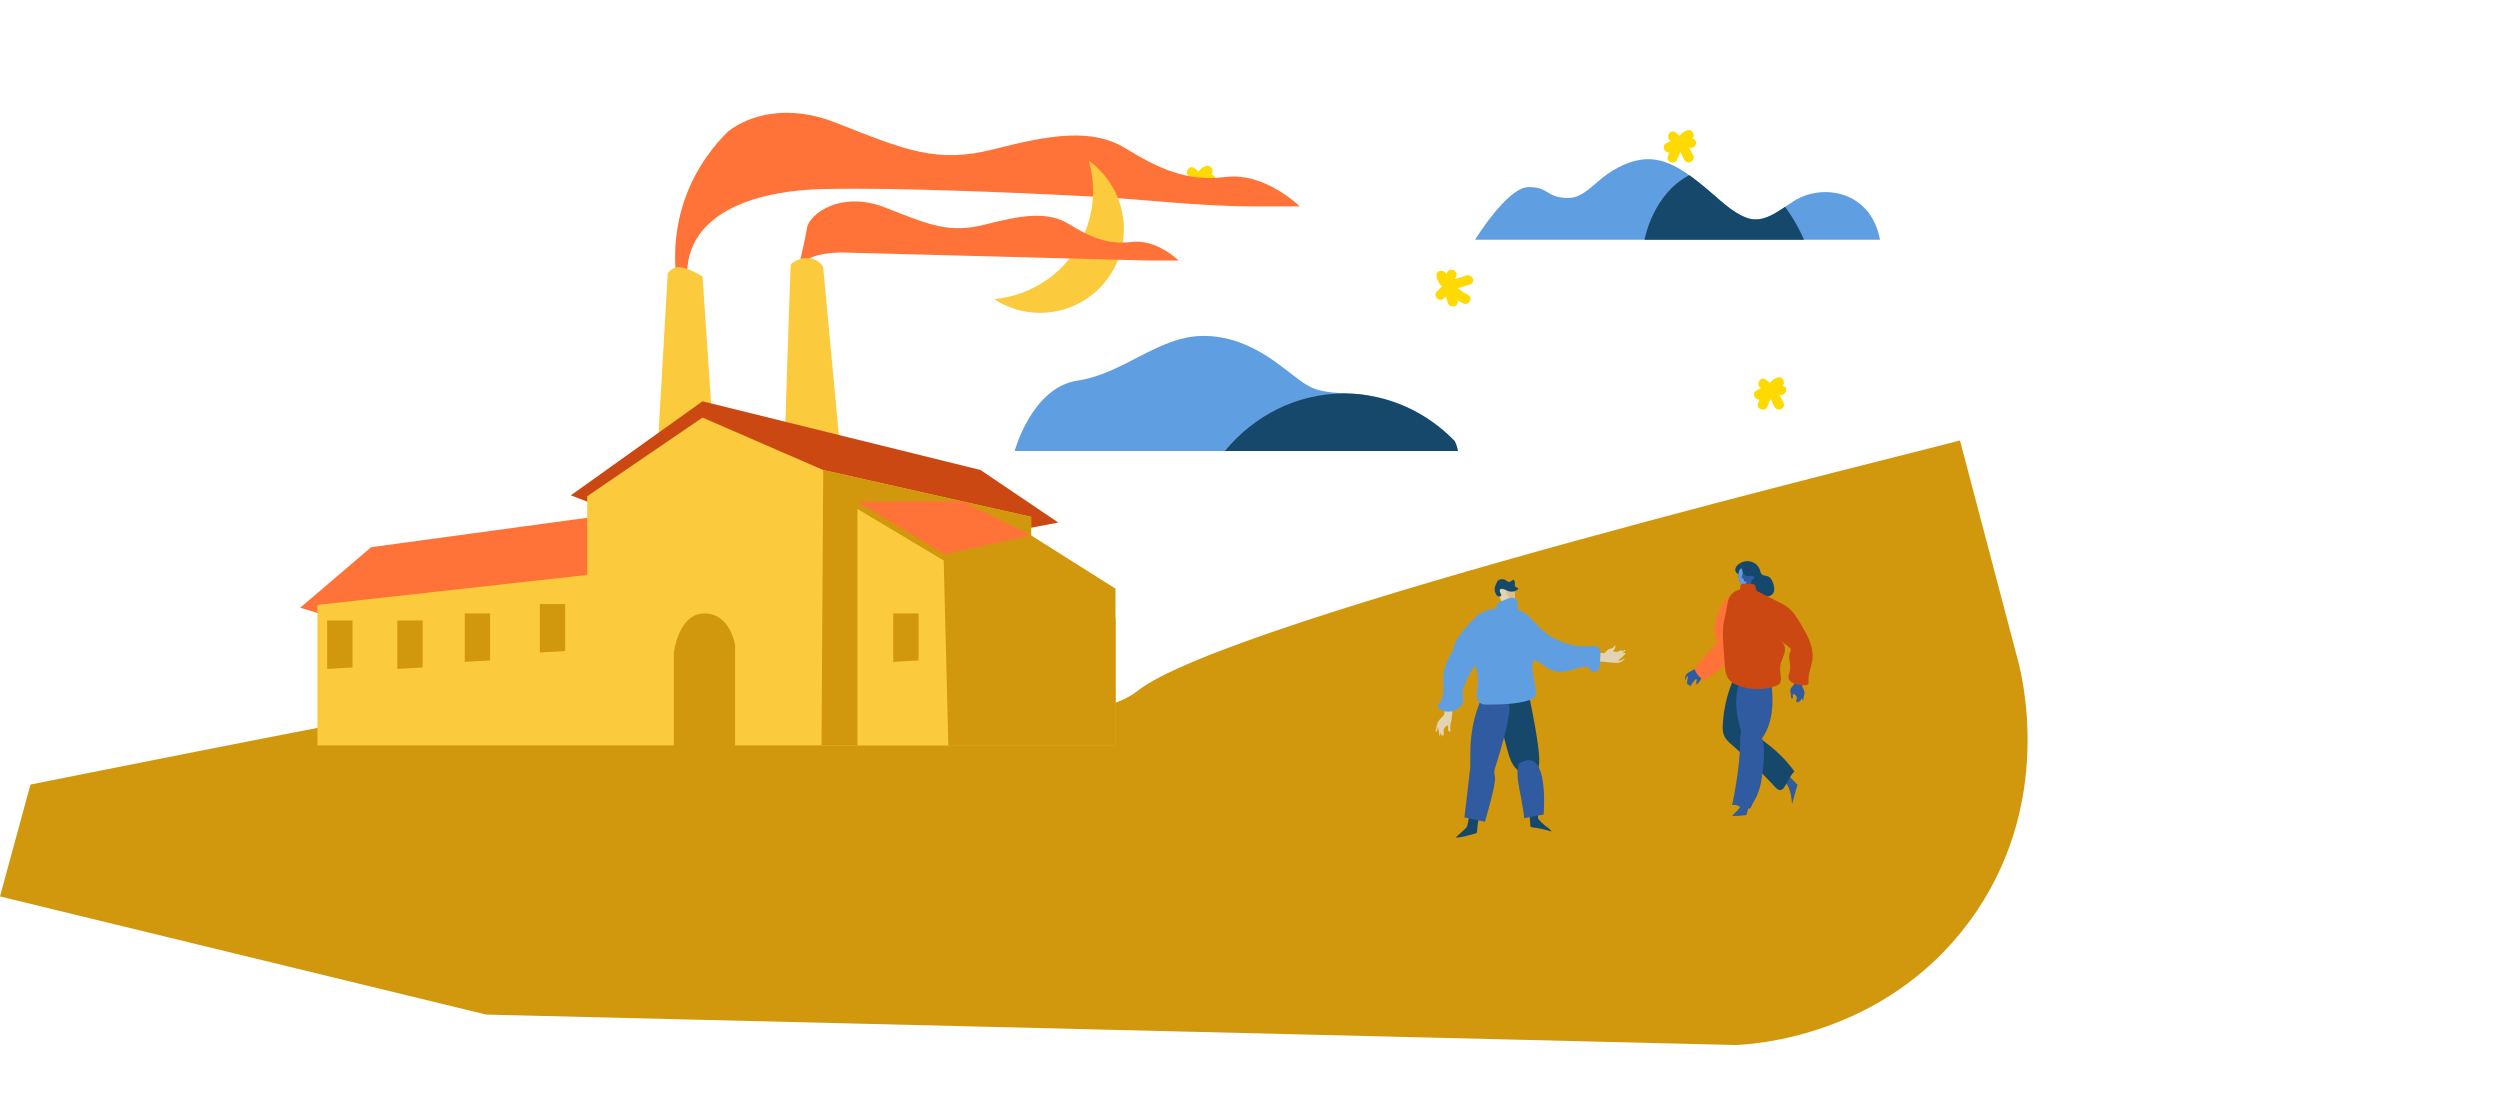 <?xml version="1.0" encoding="UTF-8"?>
<svg id="Calque_7" data-name="Calque 7" xmlns="http://www.w3.org/2000/svg" viewBox="0 0 1260.62 562.93">
  <defs>
    <style>
      .cls-1 {
        fill: #ffd902;
      }

      .cls-1, .cls-2, .cls-3, .cls-4, .cls-5, .cls-6, .cls-7, .cls-8, .cls-9, .cls-10 {
        stroke-width: 0px;
      }

      .cls-2 {
        fill: #305ba1;
      }

      .cls-3 {
        fill: #d8bf95;
      }

      .cls-4 {
        fill: #ff7238;
      }

      .cls-5 {
        fill: #fcca3d;
      }

      .cls-6 {
        fill: #d2980d;
      }

      .cls-7 {
        fill: #cc4813;
      }

      .cls-8 {
        fill: #609ee2;
      }

      .cls-9 {
        fill: #16486c;
      }

      .cls-10 {
        fill: #e2d4b3;
      }
    </style>
  </defs>
  <path class="cls-6" d="m988.31,222.08c-11.73,3.59-368.93,89.8-414.75,126.33-45.82,36.53-329.98,3.6-365.61,9.67-35.63,6.08-192.6,37.53-192.6,37.53L0,452.03l245.15,59.57,629.94,15.35c8.44-.32,74.75-3.99,117.74-61.99,44.1-59.48,26.46-125.93,24.27-133.63-9.6-36.42-19.19-72.84-28.79-109.26Z"/>
  <g>
    <path class="cls-1" d="m724.35,138.96c.2,3.01,2.47,5.36,4.48,7.4,2.64,2.67,5.5,4.95,8.89,6.62,2.88,1.42,5.41-2.89,2.52-4.32-2.68-1.32-4.97-2.98-7.1-5.07-1.05-1.04-3.69-3.05-3.79-4.63-.21-3.19-5.21-3.22-5,0h0Z"/>
    <path class="cls-1" d="m728.08,150.44c1.67-1.75,3.91-3.18,5.96-4.45,2.28-1.41,5.09-1.65,7.55-2.7,2.95-1.27.4-5.57-2.52-4.32-2.8,1.2-5.59,1.41-8.19,3.15-2.18,1.46-4.51,2.89-6.33,4.79-2.23,2.32,1.31,5.87,3.54,3.54h0Z"/>
    <path class="cls-1" d="m734.92,151.51c-.68-1.88-1.02-3.91-1.21-5.9-.17-1.76-.57-4.34.42-5.92,1.72-2.73-2.6-5.24-4.32-2.52-2.57,4.08-1.26,11.41.29,15.67,1.09,3,5.92,1.71,4.82-1.33h0Z"/>
  </g>
  <g>
    <path class="cls-1" d="m608.29,83.68c-2.5.59-4.2,3-5.65,4.94-1.9,2.56-3.35,5.25-4.32,8.3-.97,3.07,3.85,4.39,4.82,1.33.73-2.3,1.82-4.32,3.21-6.28.75-1.05,1.94-3.17,3.26-3.48,3.13-.74,1.81-5.56-1.33-4.82h0Z"/>
    <path class="cls-1" d="m599.63,89.04c1.55,1.07,2.87,2.71,4.11,4.11,1.42,1.61,1.86,3.78,3,5.58,1.71,2.71,6.04.21,4.32-2.52-1.4-2.21-1.97-4.61-3.78-6.59-1.59-1.74-3.17-3.54-5.12-4.89-2.65-1.84-5.15,2.5-2.52,4.32h0Z"/>
    <path class="cls-1" d="m600.06,94.6c1.36-.74,2.88-1.19,4.37-1.59,1.05-.28,3.29-1.07,4.36-.61,2.92,1.27,5.47-3.04,2.52-4.32-4.12-1.79-10.02.14-13.78,2.2-2.82,1.55-.3,5.87,2.52,4.32h0Z"/>
  </g>
  <g>
    <path class="cls-1" d="m896.43,190.28c-2.5.59-4.2,3-5.65,4.94-1.9,2.56-3.35,5.25-4.32,8.3-.97,3.07,3.85,4.39,4.82,1.33.73-2.3,1.82-4.32,3.21-6.28.75-1.05,1.94-3.17,3.26-3.48,3.13-.74,1.81-5.56-1.33-4.82h0Z"/>
    <path class="cls-1" d="m887.77,195.64c1.55,1.07,2.87,2.71,4.11,4.11,1.42,1.61,1.86,3.78,3,5.58,1.71,2.71,6.04.21,4.32-2.52-1.4-2.21-1.97-4.61-3.78-6.59-1.59-1.74-3.17-3.54-5.12-4.89-2.65-1.84-5.15,2.5-2.52,4.32h0Z"/>
    <path class="cls-1" d="m888.2,201.19c1.36-.74,2.88-1.19,4.37-1.59,1.05-.28,3.29-1.07,4.36-.61,2.92,1.27,5.47-3.04,2.52-4.32-4.12-1.79-10.02.14-13.78,2.2-2.82,1.55-.3,5.87,2.52,4.32h0Z"/>
  </g>
  <g>
    <path class="cls-1" d="m850.94,65.66c-2.5.59-4.2,3-5.65,4.94-1.9,2.56-3.35,5.25-4.32,8.3-.97,3.07,3.85,4.39,4.82,1.33.73-2.3,1.82-4.32,3.21-6.28.75-1.05,1.94-3.17,3.26-3.48,3.13-.74,1.81-5.56-1.33-4.82h0Z"/>
    <path class="cls-1" d="m842.28,71.03c1.55,1.07,2.87,2.71,4.11,4.11,1.42,1.61,1.86,3.78,3,5.58,1.71,2.71,6.04.21,4.32-2.52-1.4-2.21-1.97-4.61-3.78-6.59-1.59-1.74-3.17-3.54-5.12-4.89-2.65-1.84-5.15,2.5-2.52,4.32h0Z"/>
    <path class="cls-1" d="m842.71,76.58c1.36-.74,2.88-1.19,4.37-1.59,1.05-.28,3.29-1.07,4.36-.61,2.92,1.27,5.47-3.04,2.52-4.32-4.12-1.79-10.02.14-13.78,2.2-2.82,1.55-.3,5.87,2.52,4.32h0Z"/>
  </g>
  <g>
    <path class="cls-4" d="m617.99,89.24c-19.91,2.5-33.78-4.31-50.67-14.56-16.89-10.26-38-6.64-66.36.6-28.35,7.24-44.04.6-79.63-13.44-24.16-9.54-43.59-3.82-54.17,4.43-6.13,6-15.75,17.1-21.67,33.68-9.89,27.71-2.76,52.05,0,60.12-2.5-9.65-1.58-12.91-.02-13.91.72-.47,1.51-.57,3.06-1.48,1.56-.91,2.76-2.38,3.38-4.03-.56,1.48-2.36,5.34-4.47,3.2-.76-.77-.9-1.94-.95-3.02-1.76-36.36,40.44-44.92,68.3-45.5,21.58-.45,43.19.08,64.76.74,23.2.72,46.39,1.75,69.57,2.95,27.63,1.43,55.71,5.05,83.35,5.05h22.92s-17.49-17.32-37.4-14.82Z"/>
    <path class="cls-5" d="m330.88,239.16l5.81-101.15s1.94-3.93,6.77-3.18,10.79,4.63,10.79,4.63l7.02,103.65-30.39-3.95Z"/>
    <path class="cls-5" d="m547,117.28c4.96-11.97,5.35-24.7,1.97-36.24,15.7,11.17,22.22,32.05,14.53,50.61-8.94,21.57-33.67,31.81-55.24,22.87-2.5-1.04-4.84-2.29-7.02-3.72,19.65-1.72,37.69-14.04,45.76-33.52Z"/>
    <path class="cls-4" d="m579.84,131.39l-155.44-4.08s-8-.11-14.1,2.04c-6.1,2.15-8.2,7.86-8.2,7.86,0,0,3.63-14.86,4.77-22.1,1.14-7.24,17.14-19.27,39.62-10.4,22.48,8.87,32.38,13.06,50.29,8.49s31.24-6.86,41.91-.38c10.67,6.48,19.43,10.78,32,9.2,12.57-1.58,23.62,9.36,23.62,9.36h-14.48Z"/>
    <path class="cls-5" d="m395.44,247.65c-.85-1.52,3.25-114.18,3.25-114.18,0,0,3.21-3.74,9-3.28s7.4,4.59,7.4,4.59l10.74,115.29-30.39-2.41Z"/>
    <polygon class="cls-7" points="305.72 256.63 287.82 249.78 354.25 202.36 494.44 237.01 533.63 263.48 519.96 266.12 305.72 256.63"/>
    <polygon class="cls-4" points="176.53 314.14 151.37 306.44 187.17 275.91 323.17 257.4 318.3 293.21 176.53 314.14"/>
    <polygon class="cls-5" points="160.07 375.87 160.07 305.02 296.09 289.91 296.09 250.23 354.25 210.56 415.11 237.01 519.96 260.63 519.96 283.3 562.47 311.63 562.47 375.87 160.07 375.87"/>
    <polygon class="cls-6" points="562.47 375.87 562.47 311.63 519.96 283.3 519.96 260.63 415.11 237.01 414.24 375.87 562.47 375.87"/>
    <path class="cls-6" d="m478.2,375.87s-3.3-96.38-2.06-96.38,43.83-9.5,43.83-9.5l42.51,26.84v79.04h-84.27Z"/>
    <path class="cls-4" d="m432.36,252.88s52.04-.27,53.22,0,34.39,17.11,34.39,17.11l-43.83,9.5s-39.65-23.95-41.71-25.19"/>
    <polygon class="cls-5" points="432.36 375.87 432.36 256.63 475.86 282.64 478.2 375.87 432.36 375.87"/>
    <path class="cls-6" d="m339.77,377.04h30.91v-51.52s-2.21-16.19-15.45-16.19-15.45,19.87-15.45,19.87v47.84Z"/>
    <polygon class="cls-6" points="164.98 337.3 177.76 336.57 177.76 312.88 164.98 312.88 164.98 337.3"/>
    <polygon class="cls-6" points="200.34 337.3 213.13 336.57 213.13 312.88 200.34 312.88 200.34 337.3"/>
    <polygon class="cls-6" points="234.36 333.75 247.14 333.02 247.14 309.34 234.36 309.34 234.36 333.75"/>
    <polygon class="cls-6" points="272.22 329.01 285.01 328.28 285.01 304.6 272.22 304.6 272.22 329.01"/>
    <polygon class="cls-6" points="450.41 333.75 463.19 333.02 463.19 309.34 450.41 309.34 450.41 333.75"/>
  </g>
  <path class="cls-8" d="m947.97,120.88c-48.02,0-96.05,0-144.07,0-20.03,0-40.07,0-60.1,0,0,0,16.21-26.43,26.9-26.54,10.69-.11,8.59,5.48,20.32,5.48,7.36,0,13.34-7.89,19.58-12.12,6.98-4.74,14.68-8.01,22.57-7.35,9.91.84,18.68,7.65,26.97,14.48,6.65,5.48,13.07,12.28,20.72,15.04,8.66,3.13,16.23-3.79,23.75-8.52,14.54-9.16,38.81-5.09,43.38,19.54Z"/>
  <path class="cls-9" d="m851.83,88.35c2.83,2.02,5.59,4.24,8.29,6.47,6.65,5.48,13.07,12.28,20.72,15.04,6.96,2.52,13.22-1.46,19.31-5.58,6.25,8.54,9.52,16.59,9.52,16.59h-22.42c-19.33,0-38.67,0-58,0,.02-.1,4.1-23.03,22.58-32.53Z"/>
  <path class="cls-8" d="m690.42,201.94c-.96,5.53-1.56,11.14-1.61,16.75-.5,2.89-.86,5.8-1.15,8.74h-176.01s8.52-32.02,31.73-35.52c23.21-3.5,40.26-22.01,62.52-22.51,22.26-.5,38.36,14.01,46.41,20.01,8.05,6,10.42,8.49,27.94,9,3,.09,6.51.46,10.27,1.1-.15.81-.2,1.63-.09,2.44Z"/>
  <path class="cls-9" d="m735.19,227.42h-117.55c14.63-17.77,36.17-29.02,60.21-29.02,2.68,0,5.33.15,7.94.42.38.04.78.09,1.17.15.32.04.64.09.96.13,2.2.31,4.51.72,6.89,1.24,14.89,3.41,28.22,11.2,38.74,22.04.8,1.61,1.37,3.29,1.64,5.06Z"/>
  <g>
    <path class="cls-10" d="m728.59,356.02c-.19.83-.27,1.68-.23,2.53.02.51.09,1.03-.07,1.51-.11.34-.33.64-.56.91-.82.99-1.86,1.8-2.51,2.91-.59,1-.82,2.17-1.04,3.3-.12.62-.24,1.23-.36,1.85.48.08.77-.51.89-.98.14-.55.28-1.09.43-1.64.24,1.65.48,3.29.72,4.94.33-.62.56-1.3.67-1.99l.49,2.18c.25-.39.38-.85.37-1.31.13.27.35.49.62.63.22-.69-.07-1.42-.09-2.14-.05-1.32.9-2.6,2.17-2.95.31.51.16,1.15.13,1.74s.15,1.32.72,1.46c.07.02.15.02.21,0,.13-.06.16-.24.16-.39.03-1.28-.07-2.58.17-3.85.11-.56.28-1.11.41-1.67.17-.8.24-1.62.3-2.44.08-1.05.16-2.11.25-3.16.03-.42.03-.92-.3-1.18-.2-.15-.46-.17-.7-.19-.81-.05-1.62-.06-2.43-.03"/>
    <path class="cls-10" d="m805.82,329.29c.77-.09,1.54-.07,2.3.06.19.03.37.07.56.05.35-.05.63-.31.88-.57.59-.62,1.17-1.31,1.98-1.59.39-.14.8-.17,1.19-.31.76-.29,1.28-.98,1.76-1.63.37.82-.11,1.78-.74,2.43-.17.18-.37.44-.23.64.05.08.15.12.24.16.93.36,2.02.26,2.86-.26.23-.14.46-.32.72-.37s.6.06.66.33c.08.32-.25.58-.54.74.45-.08.75-.49,1.08-.81s.87-.55,1.22-.26c-.55.57-1.11,1.14-1.66,1.71.5-.34,1.16-.45,1.74-.27-1.17,1.39-2.5,2.65-3.95,3.75.97.12,1.99-.15,2.77-.73.1-.07.2-.16.33-.17s.26.09.24.21c-.01.06-.07.11-.12.15-.69.58-1.4,1.17-2.25,1.45-.75.25-1.55.24-2.34.21-3.1-.14-6.19-.71-9.29-.66"/>
    <path class="cls-9" d="m771.23,410.28c.14,1.99.28,3.99.43,5.98.01.16.03.33.1.47.18.36.65.44,1.04.49,3.28.38,6.51,1.1,9.65,2.13-.83-1.35-2.24-2.2-3.49-3.17-1.04-.81-2-1.72-2.85-2.73-.19-.23-.39-.47-.49-.75-.13-.35-.1-.73-.08-1.1.08-1.29.16-2.57.24-3.86"/>
    <path class="cls-9" d="m754.55,354.34s4.81,24.05,7.46,29.58,5.89,6.13,8.66,6.13,6.37.84,5.29-10.46c-1.08-11.3-5.17-29.82-5.17-29.82l-16.24,4.57Z"/>
    <path class="cls-2" d="m766.04,385c-.05.03-1.86,2.89,0,12.27,1.86,9.38,2.58,15.27,2.58,15.27l9.74-1.8s3.13-35.48-12.32-25.74Z"/>
    <path class="cls-9" d="m740.9,411.26c-.27,1.37-.53,2.74-.8,4.12-.12.59-.24,1.21-.56,1.72-.22.35-.54.64-.84.92-1.58,1.45-3.17,2.89-4.75,4.34,2.32.02,4.6-.6,6.84-1.21,1.03-.28,2.06-.56,3.08-.84.25-.07.51-.14.69-.33.26-.27.28-.69.29-1.06.07-2.72.56-5.42,1.45-7.99"/>
    <path class="cls-2" d="m747.81,350.61c-.36.48-4.09,8.3-5.53,17.68s-.6,16.24-.96,19.24c-.36,3.01-2.89,24.65-2.89,24.65l10.34,2.16s5.77-19.12,5.05-22.49.06-4.57.06-4.57c0,0,9.08-27.67,6.91-32.35-2.16-4.69-12.99-4.32-12.99-4.32Z"/>
    <path class="cls-8" d="m754.4,332.12c3.22,0,3.22-5,0-5s-3.22,5,0,5h0Z"/>
    <path class="cls-10" d="m762.4,295.4c-.03.87.55,1.61.94,2.39.25.5.42,1.04.5,1.59.17,1.08-.02,2.23-.61,3.15s-1.61,1.58-2.7,1.63c-.57.03-1.13-.1-1.68-.24-.53-.13-1.08-.29-1.5-.65-.34-.29-.56-.68-.75-1.08-.52-1.12-.83-2.32-1.08-3.52-.11-.5-.2-1.04.03-1.5.15-.29.42-.51.7-.68.75-.46,1.62-.66,2.48-.82,1.1-.2,2.22-.32,3.33-.38"/>
    <path class="cls-8" d="m732.43,328.49c.98-5.38,4.64-9.83,8.3-13.89,2.21-2.46,4.56-4.94,7.57-6.31,2.87-1.31,6.11-1.5,9.26-1.59,2.93-.09,5.95-.09,8.68,1.01,4.23,1.7,6.98,5.71,10.24,8.9,6.61,6.48,16.09,9.93,25.31,9.19,1.52-.12,3.28-.27,4.34.82.92.94.92,2.42.86,3.73-.06,1.23-.11,2.46-.17,3.69-.06,1.23-.13,2.52-.77,3.57-.64,1.05-2.05,1.74-3.14,1.17-1.02-.53-1.39-1.91-2.43-2.38-.49-.22-1.06-.2-1.6-.15-4.61.48-9,3.17-13.58,2.5-3.83-.56-6.89-3.35-10.24-5.3-.54-.31-1.26-.6-1.74-.19-.26.22-.34.58-.4.92-.78,4.7,1.05,9.4,1.52,14.13.09.94.13,1.94-.32,2.78-.61,1.15-1.95,1.68-3.2,2.05-6.69,2.01-13.78,2.09-20.76,2.15-1.26.01-2.59,0-3.65-.67-1.21-.77-1.8-2.26-1.89-3.69-.09-1.43.22-2.86.4-4.28.48-3.73.08-7.57-1.16-11.12-2.37,3.13-4.23,6.64-5.5,10.36-.57,1.67-1.02,3.44-.74,5.17.1.64.31,1.26.31,1.91,0,.95-.42,1.86-.97,2.64-2.38,3.32-7.48,4.28-10.91,2.05-.42-.27-.83-.61-.95-1.09-.19-.75.4-1.46.85-2.09,2.9-4.01,1.36-9.56,1.9-14.48.49-4.47,2.77-8.52,4.99-12.43"/>
    <path class="cls-3" d="m763.24,302.52c.59-.92.77-2.07.61-3.15-.08-.55-.25-1.09-.5-1.59-.34-.69-.84-1.35-.93-2.1-.2-.09-.41-.17-.62-.24l.02.61c-.74-.25-1.6.09-2.07.71-.47.62-.56,1.48-.35,2.23s.71,1.4,1.3,1.9c.1.08.21.19.2.31,0,.08-.06.14-.11.21-.4.5-.7,1.08-.88,1.69-.04.13-.07.27-.03.39.04.13.15.21.26.29.21.14.44.25.68.33.98-.14,1.88-.76,2.42-1.6Z"/>
    <path class="cls-9" d="m757,300.29c.22-.55-.71-1.21-.74-2.46,0-.19.02-.43.17-.63.2-.26.56-.31.89-.28,1.23.08,2.29.87,3.47,1.22,1.21.36,2.92.26,3.97-.52,2.12-1.58-.18-.87-.85-2.03-.12-.2-.1-.46-.08-.69.1-.92.2-2.11-.64-2.52-.52-.26-.98.95-2.11,1.04-1.14.1-1.4-1.05-2.95-1.32-.94-.16-2.21.01-2.93.8-.24.26-.43.72-.82,1.63-.21.49-.46,1.08-.57,1.51-.49,1.83.51,4.49,1.89,4.74.5.09,1.15-.11,1.3-.49Z"/>
    <path class="cls-8" d="m754.84,308.04c-.08-.8-.14-1.6-.19-2.41-.02-.27-.03-.55.04-.79.12-.39.42-.57.69-.71,1.65-.85,3.31-1.7,5.01-2.31.87-.31,1.76-.55,2.64-.34s1.75.94,2.12,2.14c.28.9.25,1.93.22,2.92-.01.41-.03.84-.2,1.16-.17.32-.46.45-.73.56-2.06.83-4.14,1.6-6.23,2.3-.37.12-.75.25-1.13.16-1.1-.26-1.79-2.21-2.91-2.3"/>
  </g>
  <g>
    <path class="cls-2" d="m898.76,387.82c.47.54,7.6,7.93,7.6,7.93l-2.74,9.8s-.26-8.2-3.53-11.2"/>
    <path class="cls-2" d="m881.83,406.35c-.32,1.31-.65,2.63-.97,3.94-.06.23-.12.48-.31.62-.15.12-.34.15-.53.18-2.2.31-4.42.43-6.64.36.91-.95,1.82-1.9,2.73-2.86.82-.86,1.69-1.84,1.69-3.03"/>
    <path class="cls-9" d="m875.09,340.3c-3.74,7.77-5.91,16.28-6.37,24.88-.1,1.97-.11,4.01.68,5.82.85,1.95,2.52,3.4,4.13,4.8,4.62,4.04,9.11,8.24,13.44,12.59,2.22,2.23,4.41,4.5,6.55,6.8,2.06,2.21,4.18,5.25,6.48,1.32.79-1.35,1.37-2.26,1.77-3.09.55-1.16,1.47-2.73,3.04-4.47-4.41-5.97-8.74-9.98-11.99-12.59-4.9-3.94-9.11-6.12-10.1-10.87-.57-2.76.45-3.94.68-7.07.27-3.74-.67-9.13-6.3-16.07"/>
    <path class="cls-2" d="m892.23,337.28c.95,6.43,1.91,12.93,1.43,19.42s-2.52,13.06-6.89,17.88c-1.25,1.37-3.07,2.68-4.82,2.04-1.46-.53-2.13-2.17-2.63-3.64-1.97-5.85-3.69-11.86-3.84-18.03-.15-6.17,1.43-12.57,5.43-17.27"/>
    <path class="cls-2" d="m885.6,367.86c5.14,4.68,4.12,13.39,3.08,22.3-1.28,10.95-4.19,13.05-5.55,16.48-.16.4-.35.83-.73,1.03-.39.2-.86.11-1.29,0-1.2-.29-2.39-.58-3.59-.87-1.01-.24-.95-.57-1.64-.76-.97-.27-1.84-.2-2.44-.1,3.11-15.11,3.92-24.91,4-31.37.03-2.29,0-7.71,2.6-8.79,2.21-.92,5.23,1.77,5.56,2.07Z"/>
    <path class="cls-2" d="m909.28,341.91c-.43,1.25-.87,2.59-.58,3.88.29,1.29,1.28,2.42,1.23,3.74-.02.55-.22,1.07-.36,1.59-.19.71-.27,1.44-.25,2.17-.59-.46-.94-1.23-.88-1.98.2,1.35-.85,2.76-2.2,2.96.08-.33.26-.64.5-.88-.29.29-.67.5-1.08.59-.2-.41.12-.86.29-1.29.46-1.16-.48-2.63-1.73-2.69-.26.22-.25.61-.19.94s.15.69,0,.99-.67.4-.79.08c-.14-1.05-.28-2.1-.42-3.15-.04-.34-.09-.68-.04-1.01.13-.87.83-1.51,1.4-2.18,1.21-1.4,1.97-3.17,2.16-5.01"/>
    <path class="cls-2" d="m860.95,336.93l-3.61,1.79c.39,1.14.78,2.37.44,3.52-.26.89-.91,1.59-1.54,2.27-.23.24-.45.48-.68.73-.28-.62-.31-1.36-.07-2,.08-.23.19-.5.02-.68-.22-.24-.61,0-.82.24-.94,1.06-1.77,2.22-2.45,3.47-.19-.45-.39-.91-.58-1.36.03.27-.19.55-.46.58-.12-.21-.19-.46-.18-.7-.21.17-.4-.25-.36-.52.18-1.18.36-2.36.55-3.54-.81.43-1.01,1.47-1.12,2.37-.51-.93-.42-2.16.2-3.02.5-.69,1.28-1.11,2.03-1.51,2.62-1.4,5.25-2.81,7.87-4.21"/>
    <path class="cls-4" d="m876.34,299.49c-1.14,0-2.27.3-3.29.8-4.09,1.99-6.11,6.61-7.44,10.97-.53,1.74-1,3.5-1.12,5.31-.32,4.51,1.67,9.12,5.17,11.99.57.47,1.23.91,1.97.95,1.43.07,2.46-1.32,3.08-2.61,1.75-3.6,2.53-7.58,3.24-11.51.59-3.31,1.13-6.62,1.62-9.95.19-1.26.36-2.58-.03-3.8"/>
    <path class="cls-4" d="m871.99,334.56c.17-1.5.34-3,.51-4.51.14-1.22.28-2.47.05-3.67-.23-1.21-.88-2.4-1.97-2.97-1.21-.64-2.74-.4-3.94.27s-2.13,1.72-3.04,2.76c-2.83,3.21-5.66,6.41-8.49,9.62-.27.31-.56.65-.6,1.06-.03.31.08.61.2.89.81,1.86,2.18,3.48,3.88,4.57.18.12.38.23.59.22.21,0,.4-.13.58-.24,2.05-1.35,4.11-2.71,6.16-4.06,1.16-.76,2.32-1.53,3.38-2.42,1.93-1.61,3.53-3.62,4.67-5.87"/>
    <path class="cls-9" d="m876.65,289.39c-1.02-.08-1.73-1.19-1.66-2.2s.74-1.9,1.52-2.56c1.27-1.06,2.91-1.66,4.56-1.68,2.69-.03,5.4,1.66,6.26,4.21.31.91.44,1.98,1.19,2.58.75.6,1.82.5,2.73.8,1.69.57,2.56,2.43,3.04,4.15.44,1.59.67,3.46-.36,4.75-1.05,1.32-2.96,1.49-4.64,1.45-1.96-.05-4.18-.39-5.25-2.03-.82-1.26-.7-2.94-1.37-4.29-1.26-2.54-4.83-3.17-6.22-5.64"/>
    <path class="cls-2" d="m878.65,286.09c-.59.27-1.07.74-1.41,1.29-.76,1.25-.75,2.82-.45,4.26.2.97.52,1.92,1.1,2.72s1.46,1.41,2.44,1.52,2.04-.35,2.5-1.22c.37-.71.31-1.57.59-2.32.58,0,1.16-.47,1.17-1.04s-.69-1.08-1.19-.79c-.07.04-.14.09-.22.08s-.12-.14-.05-.17"/>
    <path class="cls-9" d="m879.62,284.49c.02-.18-.29-.08-.38.09-.54,1.02-.87,2.19-.68,3.32s.98,2.21,2.1,2.5c.68.18,1.39.06,2.08-.06.18-.03.38-.07.52-.19.23-.19.27-.52.27-.82,0-1.29-.38-2.58-1.06-3.68-.3-.48-.69-.94-1.2-1.19s-1.19-.22-1.6.18"/>
    <path class="cls-8" d="m877.24,287.38c.2-.32.44-.61.73-.85.97,1.32,1.03,3.3.03,4.62.77.23,1.37.94,1.48,1.73.01.1.02.21.08.3.25.34.94-.11,1.16.25-.09.54-.5,1.01-1.02,1.16.17.17.1.49-.09.65-.14.12-.33.18-.51.22-.47-.28-.89-.66-1.21-1.1-.58-.79-.91-1.75-1.1-2.72-.29-1.43-.31-3.01.45-4.26Z"/>
    <path class="cls-7" d="m885.2,297.23c.46-.83.13-1.99-.69-2.47-.54-.31-1.2-.33-1.83-.34-1.32-.01-2.63-.03-3.95-.04-.15,0-.3,0-.44.05-.25.09-.4.34-.51.58-.25.54-.36,1.15-.31,1.74.03.32.11.67.36.88.19.16.45.21.7.25,1.91.32,3.86.42,5.79.28.64-.04,1.38-.18,1.69-.74"/>
    <path class="cls-7" d="m883.49,297.42c2.07.49,3.99,1.44,5.89,2.39,2.46,1.23,4.92,2.45,7.38,3.68,1.53.76,3.07,1.53,4.45,2.56,3.04,2.26,5.06,5.6,6.99,8.86,3.13,5.29,6.33,11.06,5.76,17.18-.37,4.03-2.37,7.89-2.02,11.92.03.33.07.7-.13.97-.15.2-.39.31-.63.38-1.39.43-2.9.15-4.33-.13-1.04-.2-2.09-.41-3.03-.91s-1.75-1.33-1.96-2.37c-.26-1.31.45-2.59.72-3.89.63-3.08-1.21-6.45.07-9.31.18-.4.42-.8.37-1.23-.05-.49-.45-.85-.82-1.17-1.74-1.45-3.62-2.73-5.6-3.81-1.31-.71-2.68-1.35-3.84-2.29-1.91-1.55-3.1-3.8-4.14-6.04-2.33-5.04-4.14-10.6-3.24-16.08"/>
    <path class="cls-7" d="m892.17,301.37c-.31,5.32,1.32,10.54,2.97,15.61.68,2.1,1.4,4.24,2.77,5.97.57.72,1.25,1.36,1.68,2.18.77,1.48.55,3.28.03,4.87-.52,1.58-1.32,3.07-1.7,4.7-.43,1.8-.32,3.69-.07,5.52.22,1.56.48,3.35-.55,4.55-.54.62-1.33.94-2.1,1.21-6.19,2.15-13.17,1.97-19.24-.5-1.32-.54-2.63-1.2-3.62-2.22-2.13-2.17-2.46-5.48-2.67-8.51-.2-2.89-.41-5.78-.61-8.67-.28-4.05-.57-8.14.11-12.13.35-2.07.95-4.08,1.33-6.14.49-2.7.66-5.64,2.35-7.8,1.28-1.64,3.29-2.59,5.34-2.94s4.15-.15,6.2.17c.57.09,1.23.25,1.46.78"/>
  </g>
</svg>